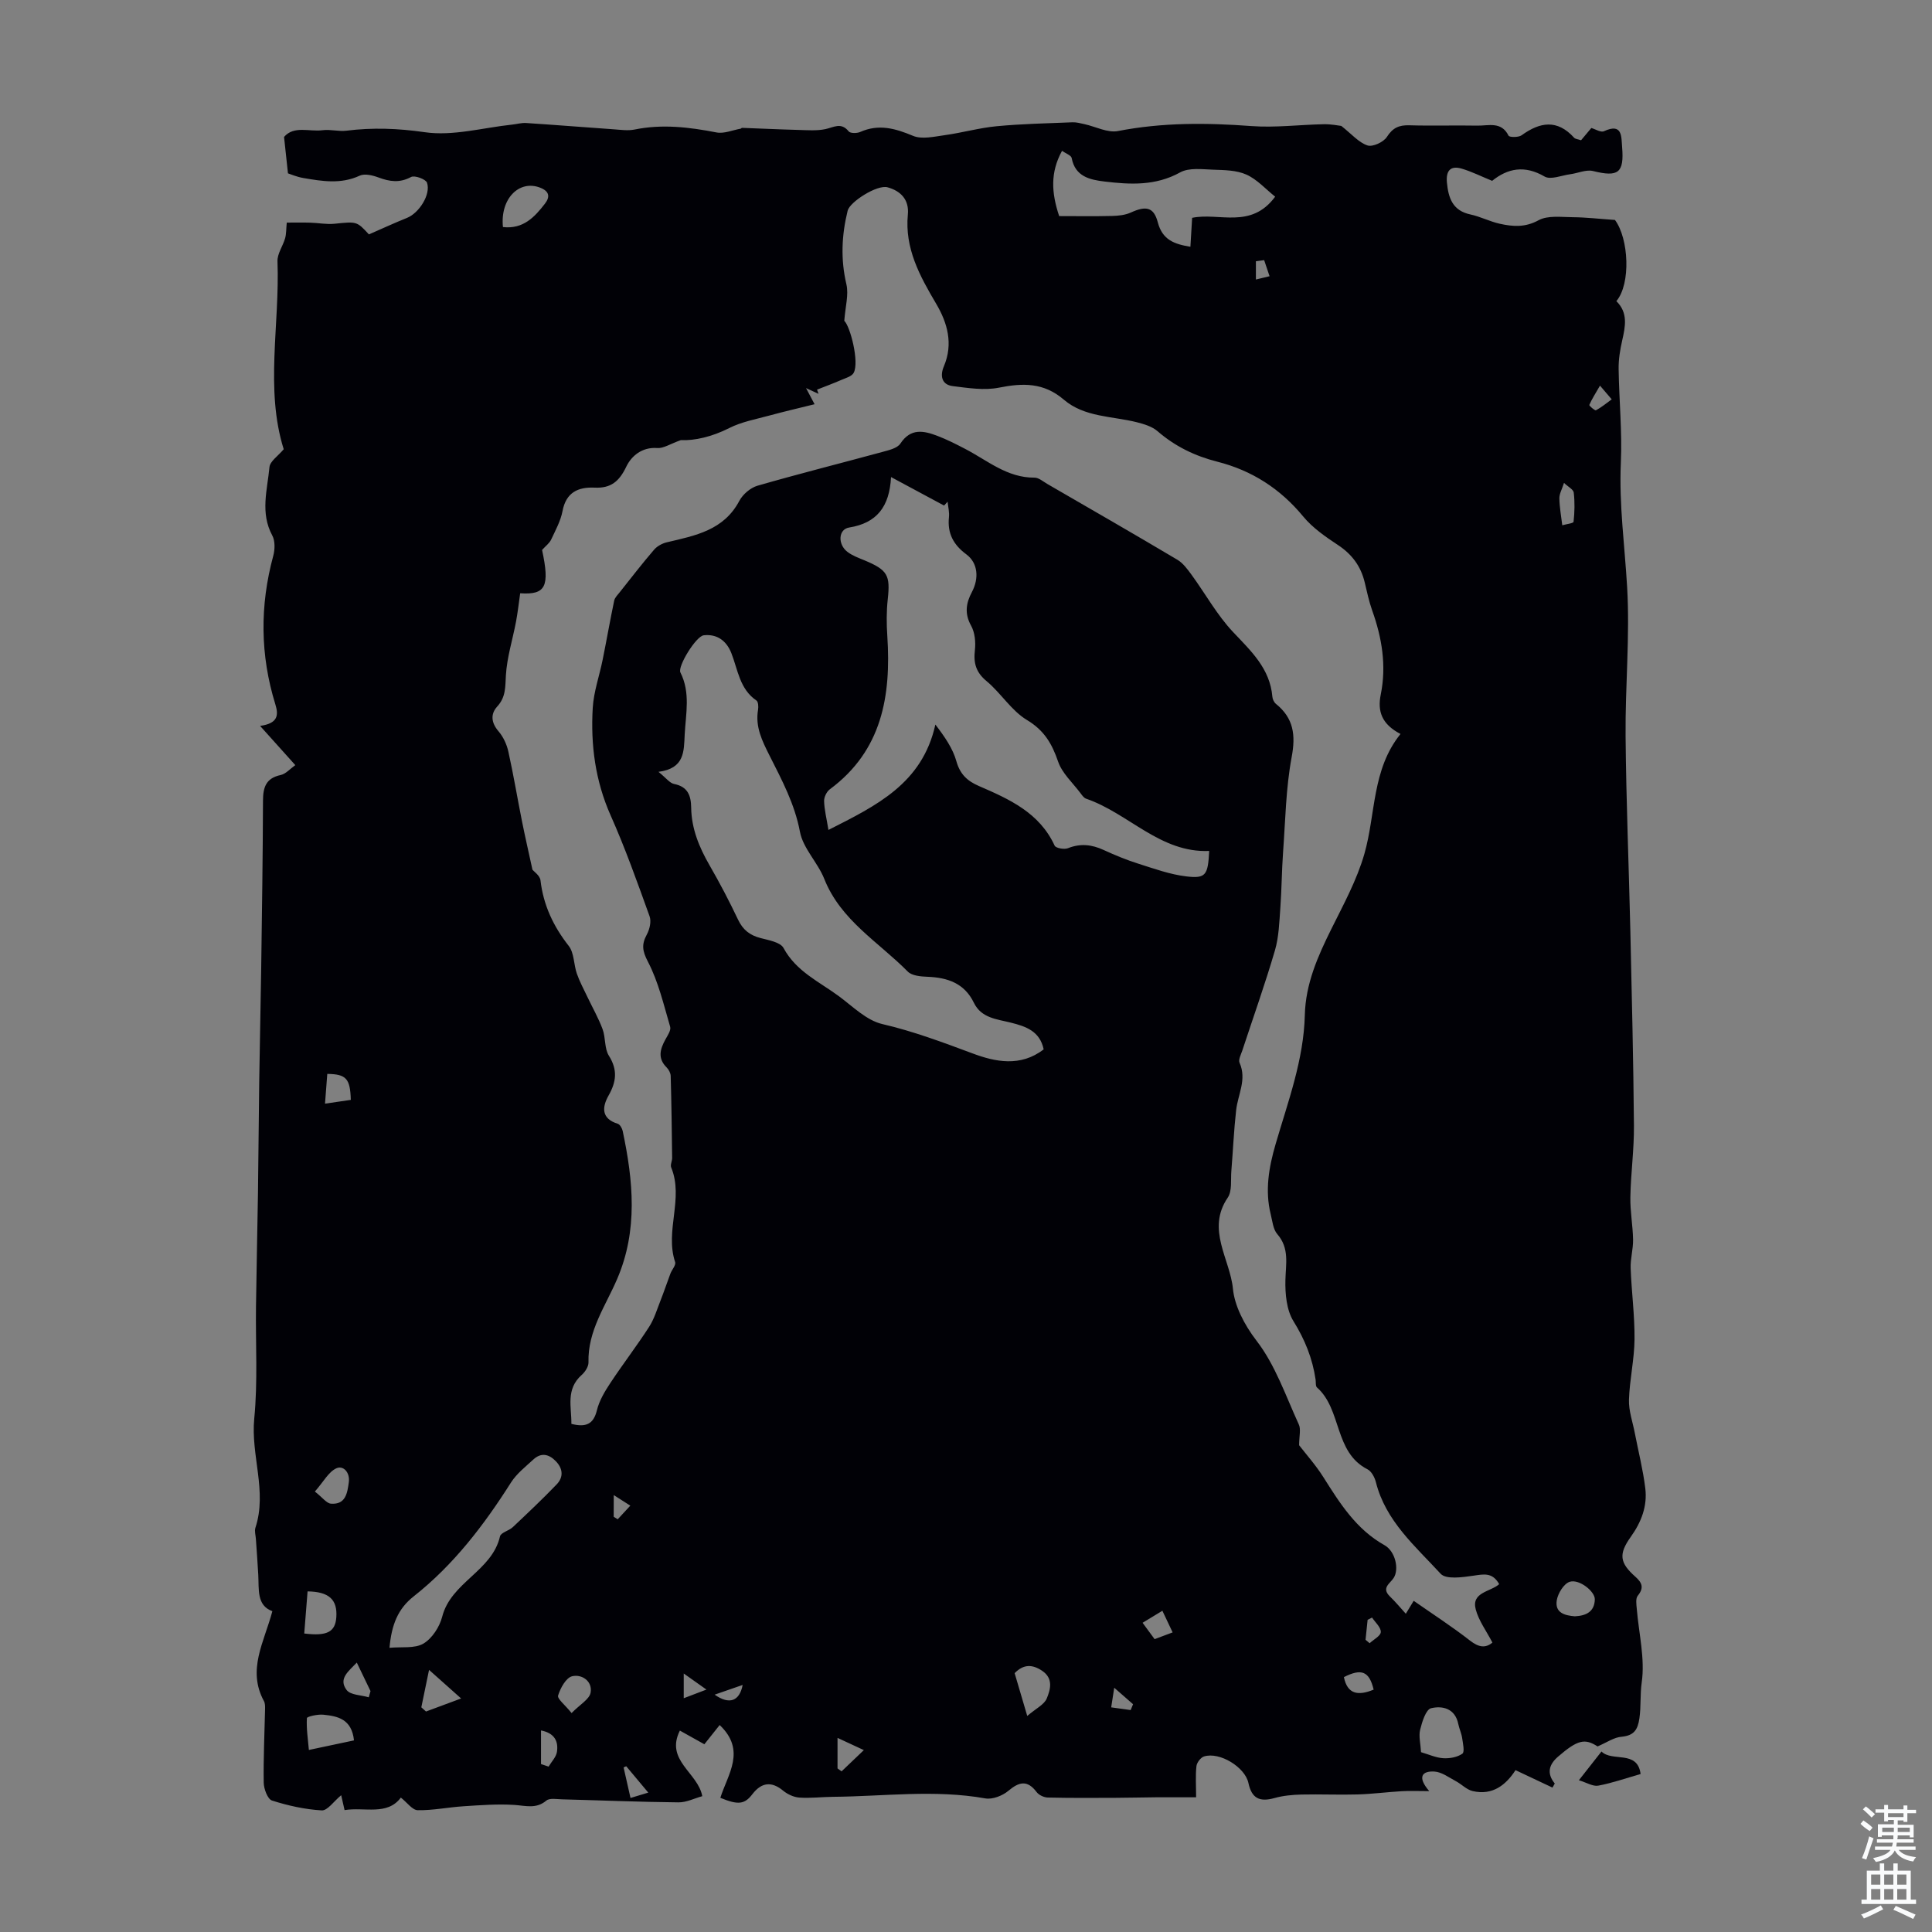 <svg enable-background="new 0 0 400 400" viewBox="0 0 400 400" xmlns="http://www.w3.org/2000/svg"><rect x="0" y="0" width="400" height="400" fill="#808080" stroke="none"/><path d="m330.76 361.58c-2.63-1.7-4.13-1.39-8.19 2.12-1.87 1.62-2.4 3.44-.67 5.56-.16.28-.32.56-.48.84-2.46-1.16-4.92-2.32-7.65-3.61-1.93 2.99-4.7 5.31-8.88 4.33-1.25-.29-2.28-1.42-3.47-2.05-1.45-.77-2.94-1.91-4.46-1.99-2.51-.15-3.6 1.11-1.05 4.05-2.33 0-4.03-.08-5.72.02-3.04.18-6.08.58-9.12.67-3.87.11-7.75-.07-11.62.02-1.86.05-3.77.22-5.55.72-3.13.88-4.75.07-5.43-3.12-.7-3.26-5.93-6.49-9.18-5.49-.69.21-1.5 1.27-1.58 2.02-.22 1.99-.07 4.01-.07 6.44-2.83 0-5.57-.02-8.3 0-2.79.02-5.58.1-8.37.11-4.68.02-9.36.05-14.04-.06-.79-.02-1.83-.5-2.3-1.12-1.92-2.54-3.6-2.17-5.86-.27-1.21 1.02-3.29 1.83-4.77 1.57-10.49-1.87-20.98-.42-31.46-.33-2.35.02-4.71.32-7.04.16-1.16-.08-2.45-.68-3.36-1.43-2.34-1.94-4.44-1.79-6.37.73-1.62 2.11-2.93 2.27-6.63.75 1.52-4.86 5.42-9.79-.14-15.07-1.15 1.44-2.12 2.66-3.17 3.98-1.76-.98-3.19-1.78-5.07-2.83-3.1 6.18 3.74 8.68 4.64 13.58-1.59.43-3.27 1.3-4.94 1.28-8.05-.08-16.1-.42-24.15-.63-1.08-.03-2.52-.3-3.19.26-2.14 1.79-4.3 1.05-6.64.9-3.49-.22-7.03.05-10.54.28-3.16.2-6.31.87-9.46.81-1.11-.02-2.18-1.58-3.49-2.61-2.81 3.79-7.51 1.92-11.65 2.59-.24-1.07-.46-2.04-.7-3.08-1.53 1.25-2.83 3.21-4.03 3.14-3.47-.2-6.98-.98-10.3-2.04-.9-.29-1.69-2.41-1.71-3.7-.08-5.08.17-10.17.28-15.26.01-.54.01-1.17-.23-1.62-3.53-6.49.03-12.18 1.74-18.62-3.29-1.19-2.75-4.51-2.92-7.57-.13-2.46-.33-4.91-.49-7.37-.05-.78-.32-1.64-.1-2.33 2.48-7.56-.99-15.02-.24-22.62.75-7.65.26-15.43.36-23.15.1-7.83.29-15.66.41-23.5.11-7.72.15-15.45.26-23.17.11-7.83.3-15.66.41-23.5.16-11.53.33-23.05.37-34.58.01-2.78.6-4.68 3.66-5.33 1.06-.23 1.95-1.28 3.03-2.05-2.4-2.67-4.57-5.09-7.29-8.12 3.67-.51 3.87-2.18 3.16-4.46-3.16-10.19-3.23-20.43-.44-30.73.36-1.32.41-3.11-.2-4.24-2.53-4.68-1.02-9.45-.58-14.15.12-1.22 1.77-2.29 2.95-3.7-3.9-12.44-.8-25.74-1.29-38.9-.06-1.57 1.12-3.16 1.58-4.78.25-.89.21-1.86.34-3.24 1.33 0 3.08-.04 4.83.01 1.67.04 3.37.39 5.01.23 4.65-.47 4.64-.55 7.17 2.2 2.72-1.19 5.28-2.37 7.89-3.42 2.47-.99 4.97-4.83 4.14-7.28-.25-.73-2.56-1.58-3.29-1.19-2.36 1.27-4.43.97-6.74.11-1.21-.45-2.87-.86-3.91-.38-3.9 1.81-7.79 1.15-11.7.48-1.35-.23-2.64-.8-3.15-.96-.32-2.94-.55-5.07-.81-7.54 2.07-2.4 5.23-1.03 7.97-1.39 1.61-.22 3.31.3 4.93.1 5.44-.68 10.69-.49 16.22.31 5.83.85 12.05-.93 18.09-1.57.98-.1 1.96-.4 2.93-.33 6.03.39 12.05.88 18.08 1.3 1.45.1 2.96.33 4.35.05 5.72-1.17 11.31-.5 16.96.6 1.56.3 3.33-.48 5.01-.78.1-.02.19-.18.28-.17 3.89.14 7.77.33 11.66.43 1.87.05 3.81.21 5.61-.17 1.73-.37 3.25-1.48 4.81.47.34.43 1.72.42 2.39.12 3.83-1.7 7.24-.74 10.92.8 1.86.78 4.41.16 6.61-.14 3.6-.5 7.14-1.51 10.75-1.85 5.2-.49 10.45-.6 15.67-.81.81-.03 1.65.2 2.46.38 2.33.51 4.81 1.85 6.96 1.43 9.19-1.79 18.34-1.72 27.61-1.03 4.97.37 10.02-.29 15.03-.38 1.51-.03 3.02.29 3.59.35 2.16 1.7 3.6 3.43 5.42 4.04 1.07.36 3.32-.68 4.01-1.75 1.21-1.89 2.5-2.48 4.63-2.42 4.7.14 9.41-.02 14.11.07 2.3.04 4.97-.93 6.46 2.08.18.36 2.06.38 2.7-.08 3.82-2.77 7.39-3.34 10.87.5.26.29.82.31 1.44.53.68-.81 1.38-1.65 2.13-2.54.84.24 1.97.97 2.61.67 3.88-1.79 3.58 1.17 3.76 3.27.45 5.4-.81 6.26-6.02 4.97-1.43-.35-3.13.45-4.71.66-1.8.24-4.06 1.21-5.32.48-4.16-2.43-7.67-1.68-10.86.89-2.26-.92-4.23-1.92-6.32-2.53-2.39-.7-3.26.54-3.04 2.88.3 3.2 1.18 5.83 4.86 6.61 2.06.44 4 1.46 6.06 1.92 2.71.6 5.26.81 8.05-.72 1.91-1.04 4.69-.65 7.08-.63 2.72.02 5.43.34 8.74.57 2.86 3.84 3.33 13.21.29 16.81 2.45 2.39 1.87 5.21 1.21 8.13-.44 1.93-.77 3.94-.74 5.91.09 6.48.75 12.97.46 19.42-.39 8.65.8 17.15 1.3 25.72.6 10.24-.41 20.57-.32 30.86.12 13.49.68 26.98.99 40.47.3 13.41.63 26.82.74 40.23.04 4.91-.65 9.82-.74 14.74-.06 2.94.51 5.89.56 8.84.03 1.96-.57 3.94-.5 5.9.18 4.92.85 9.83.8 14.74-.04 4.17-1.02 8.33-1.15 12.5-.07 2.27.76 4.56 1.2 6.84.74 3.83 1.71 7.63 2.18 11.49.45 3.67-.81 6.98-3 10.04-2.57 3.59-2.3 5.39.94 8.26 1.41 1.25 1.83 2.3.5 3.94-.48.59-.28 1.82-.2 2.74.42 5.09 1.73 10.29 1.02 15.21-.36 2.49-.12 4.98-.48 7.44-.34 2.34-1.11 3.54-3.63 3.8-1.58.1-3.02 1.14-5.03 2.01zm-61.79-62.36c1.42 1.85 3.45 4.11 5.04 6.64 3.42 5.42 6.78 10.77 12.63 14.05 2.27 1.27 3.07 5 1.9 6.79-.79 1.2-2.58 2.06-.78 3.82 1.17 1.13 2.22 2.4 3.3 3.59.44-.72.88-1.45 1.63-2.68 4.04 2.82 7.97 5.36 11.65 8.23 1.81 1.41 3.2 1.62 4.65.42-1.25-2.41-2.82-4.5-3.45-6.85-.97-3.61 3.06-3.64 4.85-5.25-1.41-2.51-3.22-2.05-5.34-1.75-2.26.33-5.66.82-6.78-.4-5.24-5.7-11.37-10.9-13.4-18.94-.25-1-.91-2.27-1.75-2.69-6.95-3.55-5.27-12.37-10.46-16.95-.32-.28-.2-1.07-.28-1.62-.64-4.37-2.21-8.27-4.58-12.09-1.44-2.32-1.74-5.67-1.67-8.53.08-3.36.86-6.57-1.68-9.5-.87-1-1.01-2.69-1.36-4.09-1.23-4.95-.38-9.77 1.01-14.54 2.56-8.79 5.82-17.42 6.05-26.73.16-6.45 2.66-12.11 5.46-17.75 2.53-5.1 5.32-10.2 6.87-15.61 2.37-8.29 1.53-17.45 7.48-24.83-3.88-2.02-4.8-4.68-4.09-8.17 1.21-5.97.25-11.75-1.78-17.42-.67-1.89-1.08-3.87-1.55-5.83-.8-3.31-2.62-5.77-5.5-7.68-2.59-1.71-5.27-3.56-7.22-5.92-4.75-5.76-10.64-9.54-17.78-11.35-4.65-1.18-8.75-3.17-12.39-6.32-1.11-.96-2.73-1.45-4.2-1.83-5.16-1.31-10.93-1.03-15.2-4.7-4.16-3.56-8.47-3.47-13.43-2.48-3.05.61-6.39.07-9.56-.32-2.38-.3-2.64-2.23-1.84-4.1 1.98-4.66.73-9.01-1.59-12.94-3.4-5.76-6.54-11.47-5.87-18.48.3-3.11-1.51-4.9-4.2-5.64-2.16-.6-7.81 3.02-8.26 4.83-1.25 5.07-1.48 10.08-.26 15.26.5 2.15-.22 4.58-.44 7.55 1.23 1.14 3.14 8.53 1.95 10.76-.4.76-1.7 1.1-2.63 1.51-1.63.71-3.3 1.32-4.96 1.98.1.29.2.58.31.87-.67-.31-1.34-.62-2.59-1.19.67 1.26.99 1.88 1.77 3.34-3.38.84-6.34 1.52-9.27 2.32-2.84.78-5.83 1.31-8.41 2.62-3.57 1.81-7.17 2.62-10.03 2.5-2.22.79-3.58 1.73-4.86 1.63-3.19-.24-5.38 1.69-6.41 3.85-1.47 3.07-3.2 4.51-6.55 4.35-3.43-.16-5.93.98-6.66 4.87-.39 2.04-1.46 3.98-2.36 5.9-.34.73-1.09 1.27-1.87 2.13 1.63 7.58.76 9.33-4.53 8.97-.29 1.98-.5 3.93-.86 5.86-.7 3.72-1.88 7.39-2.1 11.13-.14 2.4 0 4.5-1.79 6.45-1.42 1.55-1.27 3.34.25 5.12.99 1.15 1.72 2.72 2.05 4.22 1.06 4.78 1.86 9.61 2.82 14.41.64 3.21 1.38 6.4 2.17 10.05.28.35 1.54 1.2 1.66 2.18.6 5.15 2.66 9.52 5.85 13.59 1.14 1.45 1.02 3.85 1.68 5.74.57 1.64 1.41 3.19 2.16 4.77 1.06 2.24 2.31 4.41 3.17 6.73.65 1.76.36 3.99 1.3 5.49 1.85 2.94 1.55 5.4-.07 8.26-1.33 2.35-1.56 4.76 1.9 5.83.46.14.91.93 1.03 1.49 2.18 10.3 3.19 20.55-1.14 30.64-2.4 5.6-6.12 10.74-5.94 17.27.02.87-.7 1.98-1.4 2.6-3.35 2.97-2.1 6.64-2.14 10.14 2.97.74 4.56.12 5.28-2.81.49-2 1.63-3.91 2.79-5.66 2.59-3.92 5.46-7.65 8.01-11.6 1.06-1.64 1.64-3.61 2.37-5.46.73-1.84 1.35-3.73 2.05-5.58.31-.82 1.19-1.77.98-2.39-2.16-6.46 1.83-13.17-.82-19.6-.22-.54.21-1.31.2-1.97-.07-5.66-.14-11.32-.3-16.98-.02-.6-.41-1.32-.85-1.76-1.9-1.89-1.34-3.78-.25-5.77.46-.83 1.2-1.91.99-2.64-1.34-4.56-2.43-9.3-4.6-13.46-1.18-2.26-1.34-3.59-.23-5.64.58-1.07.96-2.7.57-3.77-2.53-7.02-5.03-14.07-8.06-20.88-3.19-7.17-4.16-14.62-3.71-22.27.2-3.36 1.39-6.66 2.06-10 .82-4.06 1.53-8.14 2.38-12.2.13-.61.67-1.15 1.09-1.67 2.37-2.98 4.69-6 7.17-8.88.64-.74 1.7-1.32 2.67-1.54 5.85-1.38 11.75-2.46 14.98-8.57.72-1.36 2.31-2.72 3.77-3.14 8.56-2.47 17.21-4.64 25.81-6.98 1.34-.37 3.12-.76 3.77-1.75 2.14-3.25 4.84-2.66 7.65-1.59 1.98.75 3.88 1.72 5.76 2.7 4.61 2.39 8.68 5.99 14.34 5.95.89-.01 1.8.81 2.67 1.31 9 5.21 18.01 10.39 26.94 15.7 1.17.7 2.07 1.95 2.91 3.09 2.88 3.95 5.28 8.34 8.61 11.87 3.74 3.96 7.63 7.55 8.13 13.38.04.52.34 1.16.73 1.48 3.67 2.96 4.13 6.45 3.26 11.06-1.2 6.42-1.29 13.05-1.77 19.6-.28 3.86-.29 7.75-.57 11.61-.22 2.95-.3 5.99-1.12 8.79-2.04 6.96-4.48 13.81-6.75 20.71-.28.84-.86 1.91-.57 2.55 1.54 3.46-.35 6.56-.71 9.81-.47 4.17-.65 8.37-.99 12.55-.16 1.88.19 4.17-.75 5.56-4.49 6.6.49 12.71 1.08 18.9.33 3.41 2.27 7.34 4.91 10.76 3.86 5.01 6.01 11.37 8.7 17.24.51.99.09 2.47.09 4.36zm-97.45-127.39c9.91-5.03 19.42-9.57 22.14-21.82 1.97 2.58 3.61 4.96 4.35 7.6.76 2.68 2.23 4.07 4.65 5.12 6.29 2.72 12.55 5.52 15.69 12.35.24.52 2 .84 2.76.53 2.59-1.03 4.94-.76 7.39.37 2.33 1.07 4.72 2.06 7.16 2.83 3.28 1.04 6.58 2.24 9.96 2.64 4.03.48 4.48-.25 4.73-5.27-10.14.43-16.65-7.78-25.48-10.82-.47-.16-.84-.71-1.17-1.15-1.61-2.15-3.8-4.11-4.63-6.53-1.27-3.71-2.87-6.46-6.45-8.61-3.23-1.94-5.38-5.57-8.35-8.04-2.21-1.83-2.74-3.73-2.43-6.42.19-1.67 0-3.67-.79-5.08-1.4-2.51-1.03-4.7.17-6.95 1.5-2.83 1.27-6.01-1.14-7.8-2.69-1.99-3.96-4.36-3.61-7.7.11-1.05-.17-2.14-.28-3.21-.24.27-.49.54-.73.8-3.4-1.83-6.8-3.66-10.98-5.9-.32 6.18-2.97 9.53-8.68 10.45-2.25.36-2.38 3.48-.36 5.03 1.04.8 2.35 1.27 3.59 1.78 4.76 2 5.31 3.07 4.77 8.04-.28 2.52-.26 5.1-.09 7.63.8 12.38-1.08 23.7-11.91 31.72-.66.49-1.2 1.62-1.18 2.43.05 1.78.5 3.52.9 5.98zm44.56 45.43c-.79-3.78-3.69-4.76-6.82-5.54-2.87-.72-6.08-.92-7.63-4.11-1.96-4.05-5.45-5.22-9.63-5.38-1.39-.05-3.2-.21-4.06-1.08-6.05-6.13-13.89-10.61-17.29-19.2-1.35-3.39-4.39-6.31-5.03-9.74-1.09-5.78-3.74-10.71-6.29-15.77-1.53-3.03-3-5.97-2.38-9.52.1-.61.04-1.62-.33-1.88-3.5-2.38-3.84-6.37-5.21-9.84-1.01-2.55-2.97-3.98-5.71-3.67-1.6.18-5.45 6.45-4.83 7.69 2.11 4.19 1.12 8.51.89 12.83-.18 3.49.03 7.04-5.43 7.75 1.58 1.27 2.33 2.34 3.26 2.52 2.83.56 3.47 2.42 3.51 4.87.06 4.37 1.65 8.22 3.8 11.95 2.12 3.67 4.09 7.44 5.91 11.27 1 2.11 2.45 3.24 4.67 3.81 1.68.44 4.09.85 4.74 2.05 2.62 4.87 7.42 6.99 11.5 10.01 2.86 2.12 5.69 4.98 8.95 5.74 6.45 1.5 12.51 3.78 18.67 6.07 4.68 1.76 9.95 2.87 14.74-.83zm47.93-176.54c-1.96-1.56-3.73-3.57-5.95-4.57-2.05-.92-4.57-.94-6.9-1.02-2.29-.08-4.99-.45-6.82.56-5.08 2.82-10.35 2.53-15.68 1.89-2.98-.36-6.06-1-6.78-4.86-.11-.57-1.24-.95-2-1.49-2.46 4.49-2.2 8.68-.59 13.51 3.63 0 7.3.06 10.97-.03 1.3-.03 2.71-.18 3.87-.71 3.1-1.41 4.74-1.17 5.58 2.03.96 3.65 3.41 4.51 6.75 5.06.12-1.99.23-3.85.36-5.99 5.55-1.17 12.16 2.43 17.19-4.38zm-183.37 300.44c2.51-.24 5.21.19 7.02-.87 1.8-1.06 3.35-3.46 3.89-5.56 1.83-7.17 10.3-9.41 11.97-16.64.18-.8 1.86-1.16 2.66-1.92 3.07-2.9 6.15-5.8 9.07-8.84 1.42-1.48 1.34-3.23-.16-4.79-1.45-1.51-3.06-1.85-4.66-.37-1.63 1.5-3.46 2.93-4.63 4.76-5.6 8.83-11.89 17.07-20.15 23.58-3.26 2.57-4.58 5.85-5.01 10.65zm213.57 21.61c1.59.46 3.07 1.15 4.59 1.25 1.33.08 2.93-.2 3.97-.94.51-.36.11-2.14-.05-3.25-.14-.98-.6-1.92-.8-2.9-.65-3.23-3.29-3.82-5.63-3.26-1.07.26-1.86 2.8-2.26 4.43-.34 1.34.08 2.87.18 4.67zm-190.08-315.76c4.21.47 6.56-2.08 8.7-4.85 1.05-1.36.97-2.55-1.01-3.31-4.36-1.68-8.3 2.33-7.69 8.16zm-30.84 313.32c-.47-4.46-3.41-5.02-6.35-5.32-1.15-.12-3.38.38-3.4.71-.13 2.13.21 4.28.41 6.59 3.7-.79 6.48-1.38 9.34-1.98zm-10.3-22.13c4.76.59 6.43-.34 6.64-3.37.26-3.65-1.52-5.29-5.95-5.35-.22 2.83-.45 5.68-.69 8.72zm149.69 17.07c1.82-1.56 3.52-2.35 4.04-3.62.75-1.83 1.42-4.12-.94-5.72-2.02-1.36-3.85-1.43-5.71.48.74 2.53 1.49 5.07 2.61 8.86zm113.37-20.63c2.4-.12 4.07-.98 4.14-3.5.05-1.65-3.25-4.29-5.22-3.64-1.2.4-2.4 2.36-2.65 3.78-.46 2.69 1.72 3.19 3.73 3.36zm-207.71 20.03c1.73-1.77 3.69-2.85 3.94-4.23.42-2.37-1.82-3.87-3.82-3.39-1.27.3-2.44 2.45-2.91 3.99-.21.68 1.43 1.93 2.79 3.63zm-53.15-45.86c1.59 1.24 2.42 2.44 3.33 2.51 3.05.23 3.39-2.19 3.7-4.45.27-1.98-1.11-3.51-2.54-2.89-1.64.71-2.68 2.78-4.49 4.83zm22.04 44.67c.32.29.65.58.97.87 2.26-.84 4.53-1.68 7.27-2.7-2.29-2.04-4.15-3.7-6.64-5.92-.61 3.02-1.11 5.39-1.6 7.75zm-14.6-125.76c-.12-4.43-.96-5.33-4.87-5.38-.15 1.91-.29 3.84-.47 6.16 1.96-.28 3.55-.52 5.34-.78zm251.18-127.74c-.41 1.3-.97 2.24-.96 3.18.03 1.87.38 3.72.6 5.59.82-.24 2.3-.4 2.34-.72.22-1.99.27-4.04.04-6.03-.07-.66-1.15-1.2-2.02-2.02zm-247.46 251.43c.12-.43.24-.86.36-1.29-.9-1.88-1.81-3.76-2.84-5.9-1.67 1.78-3.9 3.33-2.09 5.7.82 1.04 3.01 1.02 4.57 1.49zm97.05 8.4v6.32c.28.2.56.41.84.61 1.54-1.47 3.07-2.93 4.61-4.4-1.66-.77-3.32-1.54-5.45-2.53zm-61.39 5.42c.52.18 1.05.35 1.57.53.6-1.02 1.57-1.98 1.73-3.06.32-2.14-.46-3.88-3.3-4.43zm172.39-15.41c-.91-3.8-2.51-4.45-6.16-2.59.73 3.57 2.95 3.91 6.16 2.59zm-41.62-11.85c-.78-1.66-1.41-2.98-2.12-4.48-1.51.92-2.69 1.63-4.1 2.49.97 1.32 1.73 2.35 2.49 3.39 1.25-.47 2.26-.85 3.73-1.4zm-113.13 27.71c-.18.08-.36.17-.54.25.46 2.05.93 4.1 1.43 6.32 1.35-.41 2.34-.71 3.68-1.11-1.68-2-3.13-3.73-4.57-5.46zm201.61-285.84c-.98 1.7-1.7 2.81-2.21 4-.07.16 1.16 1.22 1.38 1.1 1.16-.62 2.18-1.48 3.26-2.26-.65-.75-1.29-1.51-2.43-2.84zm-183.3 271.02c3.06 2.15 5.15 1.35 5.8-2.01-2.21.76-4 1.38-5.8 2.01zm82.73-1.43c-.32 2.11-.48 3.08-.63 4.06 1.34.19 2.68.37 4.03.56.17-.4.34-.81.5-1.21-1.02-.89-2.04-1.78-3.9-3.41zm31.04-295.57c-.57.08-1.14.15-1.71.23v3.78c.94-.23 1.89-.45 2.83-.68-.37-1.11-.75-2.22-1.12-3.33zm20.99 285.64c.28.24.57.48.85.71.82-.77 2.29-1.52 2.31-2.32.03-.98-1.15-1.99-1.81-2.99-.31.16-.62.31-.92.47-.14 1.39-.28 2.76-.43 4.13zm-141.16 6.98v5.12c1.44-.55 2.6-.99 4.7-1.79-1.85-1.31-2.98-2.12-4.7-3.33zm-14.5-32.45c.28.17.55.35.83.52.78-.85 1.57-1.69 2.61-2.82-1.3-.83-2.22-1.41-3.43-2.19-.01 1.91-.01 3.2-.01 4.49z" fill="#010106"/><path d="m339.67 367.29c-3.14.9-5.92 1.88-8.77 2.41-1.1.2-2.39-.63-4.01-1.12 1.52-1.94 2.95-3.75 4.68-5.95 2.21 2.22 7.45-.38 8.1 4.66z" fill="#010106"/><g fill="#fafbfc"><path d="m385.2 377.6.6-.7c.6.4 1.3.9 1.9 1.5l-.6.7c-.8-.5-1.4-1-1.9-1.5zm.3 7.1c.6-1.4 1.1-2.9 1.5-4.5.3.1.6.3.9.4-.5 1.4-1 2.9-1.5 4.4zm.2-10.1.6-.6c.7.5 1.3 1.1 1.9 1.6l-.7.7c-.6-.6-1.2-1.2-1.8-1.7zm8.4-.8h.8v.9h1.8v.7h-1.8v1.8h-.8v-.3h-1.2v.9h3.3v2.6h-.8v-.4h-2.5c0 .3 0 .6-.1.8h3.4v.7h-3.5c0 .3-.1.6-.1.8h4v.7h-3.5c.7.9 1.9 1.3 3.6 1.5-.2.2-.4.5-.6.9-1.9-.3-3.2-1.1-3.8-2.3-.5 1.1-1.8 2-3.9 2.4-.2-.3-.4-.5-.6-.8 1.9-.4 3.1-.9 3.6-1.7h-3.2v-.7h3.5c.1-.2.1-.5.2-.8h-3.3v-.7h3.4c0-.2 0-.5 0-.8h-2.4v.3h-.8v-2.6h3.3v-.9h-1.2v.3h-.8v-1.8h-1.8v-.7h1.8v-.9h.8v.9h3.2zm-4.4 5.5h2.4c0-.3 0-.6 0-.9h-2.4zm1.2-3.1h3.2v-.8h-3.2zm4.4 2.2h-2.4v.9h2.5v-.9z"/><path d="m389.2 385.8h.9v1.5h1.9v-1.5h.9v1.5h2.7v6h1.1v.9h-11.3v-.9h1.1v-6h2.7zm.2 8.7.5.8c-1.2.6-2.5 1.3-4 1.9-.2-.3-.3-.6-.6-.8 1.6-.6 3-1.3 4.1-1.9zm-2-4.3h1.9v-2.1h-1.9zm0 3.1h1.9v-2.2h-1.9zm2.7-3.1h1.9v-2.1h-1.9zm0 3.1h1.9v-2.2h-1.9zm2.4 1.3c1.4.6 2.7 1.2 4.1 1.8l-.5.9c-1.5-.7-2.8-1.4-4.1-1.9zm2.2-6.5h-1.9v2.1h1.9zm-1.9 5.2h1.9v-2.2h-1.9z"/></g></svg>